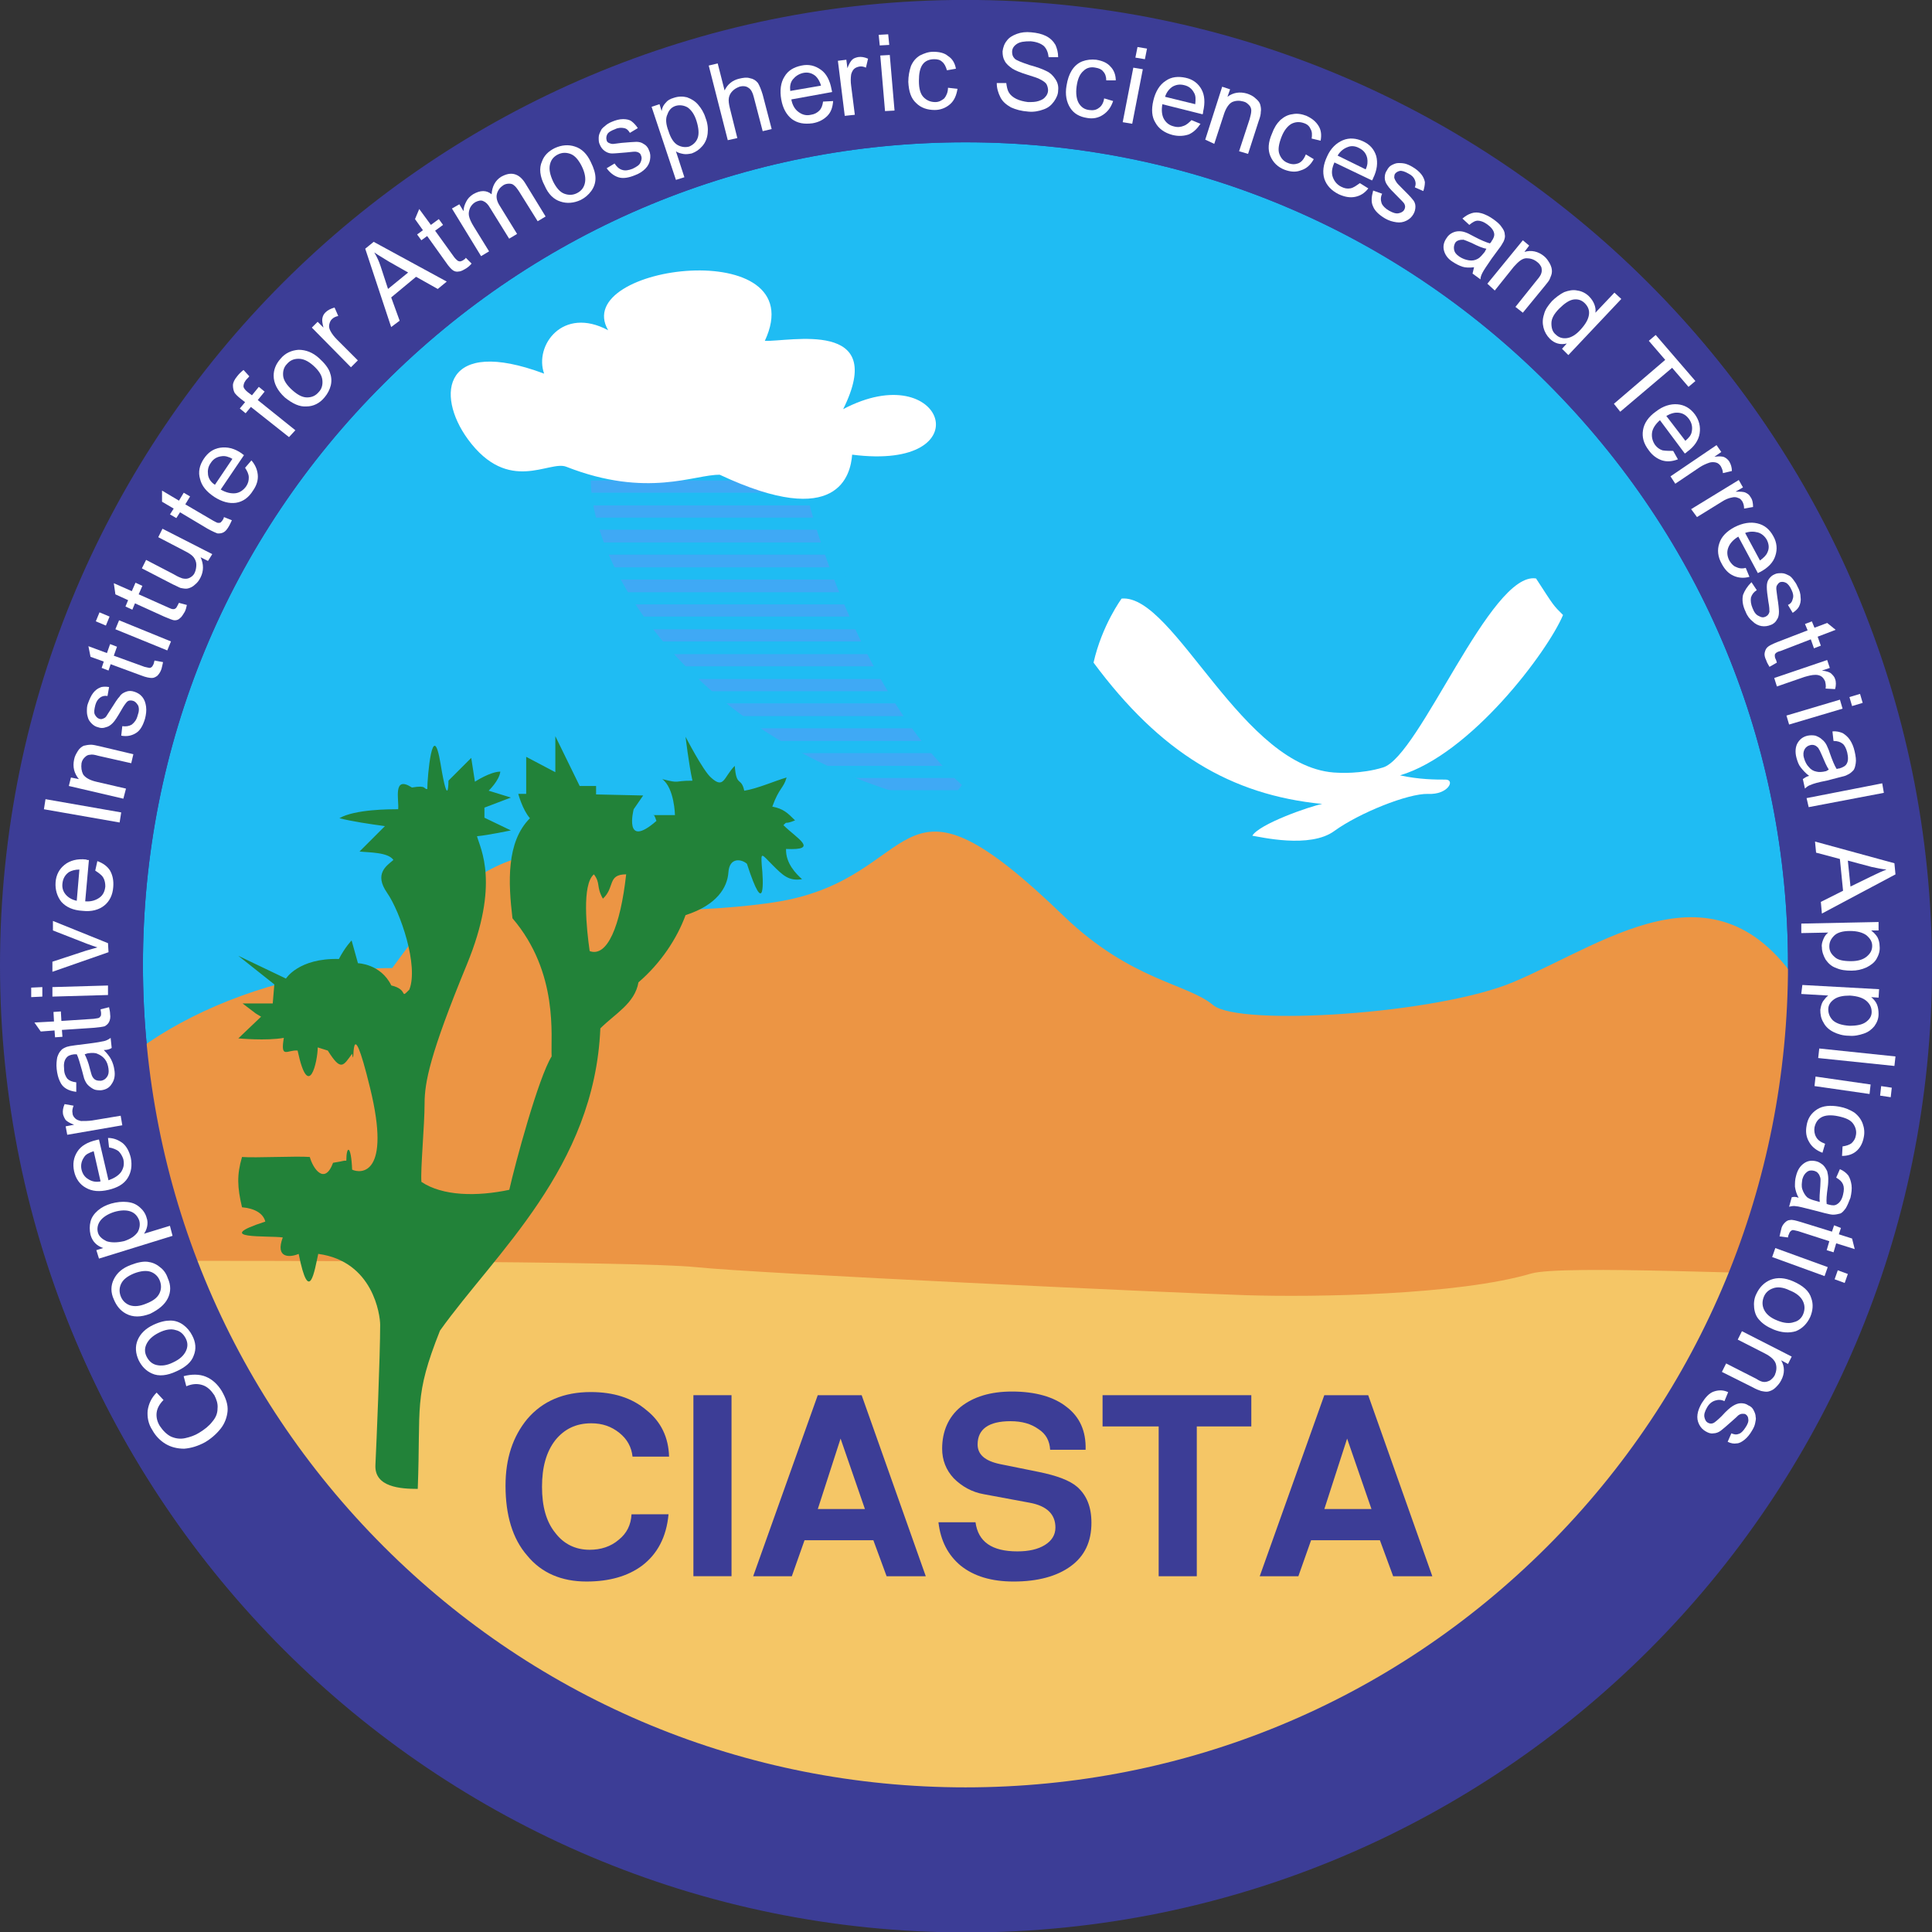 <?xml version="1.0" encoding="utf-8"?>
<!-- Generator: Adobe Illustrator 24.3.0, SVG Export Plug-In . SVG Version: 6.00 Build 0)  -->
<svg version="1.1" id="Layer_1" xmlns="http://www.w3.org/2000/svg" xmlns:xlink="http://www.w3.org/1999/xlink" x="0px" y="0px"
	 viewBox="0 0 512 512" style="enable-background:new 0 0 512 512;" xml:space="preserve">
<rect x="0" y="0" width="512" height="512" fill="#333333" stroke="none"/>
<style type="text/css">
	.st0{fill:#1FBCF3;}
	.st1{fill:#3C3D96;}
	.st2{fill:#F5C666;}
	.st3{fill:#EC9544;}
	.st4{fill:#228239;}
	.st5{fill:#3FA9F5;}
	.st6{fill:#FFFFFF;}
</style>
<g id="XMLID_1_">
	<circle id="XMLID_3_" class="st0" cx="255.86" cy="255.84" r="255.3"/>
	<path id="XMLID_4_" class="st1" d="M255.86,0.54V1.1c70.42,0,134.1,28.48,180.11,74.63c46.15,46.15,74.63,109.83,74.63,180.11
		c0,70.42-28.48,134.1-74.63,180.11c-46.15,46.15-109.83,74.63-180.11,74.63c-70.42,0-134.1-28.48-180.11-74.63
		C29.6,389.8,1.12,326.12,1.12,255.84c0-70.42,28.48-134.1,74.63-180.11C121.9,29.58,185.58,1.1,255.86,1.1V0.54v-0.56
		C114.6-0.02,0,114.58,0,255.84S114.6,511.7,255.86,511.7s255.86-114.6,255.86-255.86S397.12-0.02,255.86-0.02V0.54z"/>
	<path id="XMLID_5_" class="st0" d="M255.86,492.48c-63.26,0-122.6-24.69-167.35-69.3s-69.3-104.08-69.3-167.35
		s24.69-122.6,69.3-167.35c44.75-44.75,104.08-69.3,167.35-69.3s122.6,24.69,167.35,69.3c44.75,44.75,69.3,104.08,69.3,167.35
		s-24.69,122.6-69.3,167.35S319.12,492.48,255.86,492.48z"/>
	<path id="XMLID_8_" class="st1" d="M255.86,37.71c58.21,0,113.06,22.72,154.16,63.82c41.24,41.24,63.82,95.95,63.82,154.16
		s-22.72,113.06-63.82,154.16c-41.24,41.24-95.95,63.82-154.16,63.82S142.8,450.96,101.7,409.86
		c-41.24-41.24-63.82-95.95-63.82-154.16s22.58-112.92,63.82-154.02C142.8,60.44,197.65,37.71,255.86,37.71 M255.86,0.54
		c-140.98,0-255.3,114.32-255.3,255.3s114.32,255.3,255.3,255.3s255.3-114.32,255.3-255.3S396.84,0.54,255.86,0.54z"/>
	<path id="XMLID_9_" class="st2" d="M24.83,332.01c-5.33-8.14,133.54-7.15,160.05-4.91s163.56,11.5,181.94,8
		c18.38-3.51,60.18-1.4,79.11-4.21c18.94-2.81,31.56-0.14,36.05,0C483.38,358.94,257.54,691.95,24.83,332.01z"/>
	<path id="XMLID_10_" class="st3" d="M21.46,299.75c0-18.66,42.92-43.34,82.48-43.2c13.89-18.94,35.21-48.82,80.38-15.57
		c2.38,0,17.53-0.84,25.81-2.81c34.51-8,27.63-38.15,71.82,4.63c17.81,17.11,32.68,17.81,39.56,23.57
		c6.87,5.75,59.62,2.38,79.68-6.17c25.81-10.94,56.11-35.07,78.55,5.61c21.46,39.14,10.38,29.88,10.38,37.31
		c0,7.43-4.07,33.81-11.5,34.37c-7.43,0.56-64.53-2.38-72.8,0c-19.5,5.75-57.37,6.31-75.61,5.75
		c-18.38-0.56-129.75-5.75-145.74-7.43c-15.99-1.68-124.28-1.68-136.35-1.68C35.91,333.97,21.46,305.64,21.46,299.75z"/>
	<path id="XMLID_13_" class="st4" d="M208.31,224.98c8.98,0.42,2.81-2.81-0.7-6.31c1.26-1.26,0,0,3.09-1.26
		c-1.96-1.96-3.09-3.09-6.03-3.65c1.82-5.05,2.95-4.77,3.79-7.72c-2.95,0.84-7.72,2.95-11.22,3.51c-0.84-3.79-2.1-0.84-2.52-6.59
		c-2.95,2.95-2.81,6.31-6.31,3.09c-2.1-1.82-6.73-10.8-6.73-10.8s0.84,7.15,1.82,11.64c-5.33,0-2.95,0.84-8-0.42
		c3.23,2.38,3.37,9.54,3.37,9.54h-5.75c0,0,0.14-0.56,0.84,1.54c-8.84,7.72-6.03-3.09-6.03-3.09l2.52-3.65l-12.48-0.28v-2.24h-4.35
		l-6.45-13.19v9.54l-7.72-4.07v9.82h-2.1c0,0,1.12,4.21,3.09,6.45c-6.31,6.31-5.75,17.11-4.63,26.51
		c12.34,14.45,10.1,31.42,10.38,36.61c-3.51,5.61-9.68,28.48-11.22,35.35c-8.56,1.82-17.67,1.68-23.29-2.1
		c-0.28-3.23,0.84-15.01,0.84-20.76c0-5.61,1.4-13.05,11.22-36.89c8.84-21.46,3.51-30.72,2.67-33.95c2.95-0.28,8.98-1.54,8.98-1.54
		l-7.01-3.37v-2.67l7.01-2.67l-5.89-1.82c0,0,2.81-2.67,3.09-5.05c-2.67,0-6.73,2.67-6.73,2.67l-0.98-6.31l-6.03,6.03
		c0,0,0,8.28-2.1-4.49c-2.1-12.62-3.51,3.51-3.51,6.73c-1.12,0,0-1.12-4.07-0.42c-5.19-3.37-3.37,3.37-3.65,5.75
		c-2.1,0-11.5,0-15.57,2.38c3.23,0.84,8,1.54,12.06,2.1c0,0-4.07,4.07-6.73,6.73c2.38,0.28,7.57,0.14,8.98,2.24
		c-1.82,1.54-5.19,3.65-1.68,8.7c3.51,5.05,8.42,19.36,5.89,25.67c-2.67,2.67,0,0-4.77-1.12c-2.81-5.75-8.84-5.89-8.84-5.89
		l-1.68-6.03c0,0-1.68,1.68-3.37,4.91c-10.66-0.28-14.03,5.19-14.03,5.19l-12.62-6.03l9.54,7.57l-0.42,5.05h-8l3.51,2.67l1.4,0.84
		l-6.03,5.75c0,0,7.43,0.7,12.06-0.14c-0.98,5.75,0.98,3.09,3.65,3.37c2.95,13.89,5.33,2.67,5.33-0.84c0,0,0,0,2.67,0.84
		c3.51,5.61,4.07,4.07,6.45,0.84c0.84,5.33-0.84-13.89,4.77,9.12c5.61,23-2.38,22.72-4.77,21.6c-0.28-6.73-1.54-6.45-1.54-2.38
		c-1.12,0,0,0-3.51,0.56c-2.24,6.03-5.33,1.54-6.17-1.54c-3.51-0.28-14.45,0.28-17.96,0c-1.4,4.77-1.26,8,0,13.33
		c3.23,0.28,5.61,1.54,6.17,3.79c-14.73,4.77,0.98,3.65,4.63,4.21c-2.1,5.61,1.96,5.33,4.21,4.35c2.81,14.03,4.21,4.35,5.19,0
		c14.59,1.96,16.41,16.27,16.41,18.8c0,8.28-0.98,31.28-1.26,37.17c-0.28,5.89,6.73,6.31,11.22,6.31
		c0.84-22.16-1.12-24.27,5.89-41.94c14.59-20.48,40.96-43.2,42.5-80.1c3.93-3.93,9.12-6.59,10.1-12.2
		c5.89-5.05,10.24-11.64,12.48-17.81c8.28-2.67,11.08-7.29,11.36-11.36c0.28-4.07,3.51-3.51,4.91-2.24
		c4.91,15.15,4.35,4.35,3.93,0.42c-0.28-3.79,0-2.95,2.81-0.14c2.81,2.81,4.35,4.35,7.86,3.79
		C210.97,231.57,208.17,228.77,208.31,224.98z M156.27,252.05c-0.84-5.89-2.1-17.67,1.12-20.34c1.82,2.38,0.56,3.23,2.38,6.45
		c3.23-2.95,1.12-6.45,6.17-6.45C164.4,245.6,160.89,253.74,156.27,252.05z"/>
	<path id="XMLID_14_" class="st4" d="M173.1,216L173.1,216C173.1,214.88,173.1,216,173.1,216z"/>
	<path id="XMLID_15_" class="st0" d="M155.98,119.49c30.58,0,50.64-1.12,57.65,0c0,11.78,15.85,64.81,43.34,88.37
		c-4.49,5.89-3.23,5.89-12.62,5.89C175.9,196.08,148.69,140.53,155.98,119.49z"/>
	<path id="XMLID_16_" class="st0" d="M155.98,119.49v0.56c20.48,0,36.19-0.56,46.43-0.56c5.19,0,8.98,0.14,11.22,0.56l0.14-0.56
		h-0.56c0,3.09,0.98,8.56,2.95,15.57c5.75,21.04,19.92,55.27,40.54,73.22l0.42-0.42l-0.42-0.28c-1.12,1.54-1.82,2.52-2.52,3.37
		c-0.42,0.56-0.84,0.98-1.26,1.26c-0.7,0.42-1.4,0.7-2.67,0.84c-1.26,0.14-3.09,0.14-5.75,0.14v0.56l0.14-0.56
		c-30.58-7.86-52.74-23.29-67.47-39.84c-14.59-16.55-21.6-34.09-21.6-46.29c0-2.81,0.42-5.33,1.12-7.43L155.98,119.49v0.56V119.49
		l-0.56-0.14c-0.84,2.24-1.12,4.91-1.12,7.72c0,12.48,7.15,30.3,21.88,46.99c14.73,16.69,37.31,32.26,68.03,40.26l0,0l0,0
		c2.38,0,4.07,0,5.33-0.14c0.98-0.14,1.82-0.14,2.38-0.42c0.98-0.28,1.82-0.98,2.52-1.82c0.7-0.84,1.54-2.1,2.81-3.79l0.28-0.42
		l-0.42-0.28c-13.61-11.64-24.41-30.72-31.7-48.39c-3.65-8.84-6.59-17.25-8.42-24.27c-1.96-7.01-2.95-12.48-2.95-15.29v-0.42
		l-0.42-0.14c-2.38-0.42-6.17-0.56-11.36-0.56c-10.24,0-25.95,0.56-46.43,0.56h-0.42l-0.14,0.42L155.98,119.49z"/>
	<polyline id="XMLID_17_" class="st5" points="155.42,123.14 214.2,123.14 214.2,119.91 155.42,119.77 	"/>
	<polyline id="XMLID_18_" class="st5" points="155.84,137.17 217.14,137.17 217.14,133.94 155.84,133.94 	"/>
	<polyline id="XMLID_19_" class="st5" points="157.95,143.76 218.27,143.76 218.27,140.39 157.95,140.39 	"/>
	<polyline id="XMLID_20_" class="st5" points="160.19,150.35 220.51,150.35 220.51,146.99 160.19,146.99 	"/>
	<polyline id="XMLID_21_" class="st5" points="163.42,156.95 223.74,156.95 223.74,153.58 163.42,153.58 	"/>
	<polyline id="XMLID_22_" class="st5" points="167.91,163.4 225.98,163.4 225.98,160.17 167.91,160.17 	"/>
	<polyline id="XMLID_23_" class="st5" points="172.26,169.99 229.21,169.99 229.21,166.77 172.26,166.77 	"/>
	<polyline id="XMLID_24_" class="st5" points="177.73,176.58 232.43,176.58 232.43,173.36 177.73,173.36 	"/>
	<polyline id="XMLID_25_" class="st5" points="184.32,183.18 235.8,183.18 235.8,179.95 184.32,179.95 	"/>
	<polyline id="XMLID_26_" class="st5" points="191.89,189.77 240.15,189.77 240.15,186.4 191.89,186.4 	"/>
	<polyline id="XMLID_27_" class="st5" points="200.73,196.36 244.5,196.36 244.5,193 200.73,193 	"/>
	<polyline id="XMLID_28_" class="st5" points="211.67,202.96 249.97,202.96 249.97,199.59 211.67,199.59 	"/>
	<polyline id="XMLID_29_" class="st5" points="225.98,209.41 256.98,209.41 256.98,206.18 225.98,206.18 	"/>
	<polyline id="XMLID_30_" class="st5" points="154.72,130.57 214.9,130.57 214.9,127.35 154.72,127.35 	"/>
	<path id="XMLID_31_" class="st0" d="M155.98,119.49v1.68c20.48,0,36.19-0.56,46.43-0.56c5.05,0,8.84,0.14,11.08,0.56l0.28-1.68
		h-1.68c0,1.68,0.28,3.79,0.7,6.45c1.68,9.4,6.45,24.83,13.75,40.54c7.29,15.85,17.11,31.84,29.46,42.5l1.12-1.26l-1.26-0.98
		c-1.12,1.54-1.96,2.67-2.52,3.37c-0.42,0.56-0.84,0.84-1.12,1.12c-0.28,0.14-0.42,0.28-0.84,0.42c-0.42,0.14-1.26,0.28-2.38,0.28
		s-2.67,0-4.63,0v1.68l0.42-1.54c-30.3-7.86-52.32-23.15-66.91-39.56c-7.29-8.14-12.62-16.69-16.13-24.55
		c-3.51-7.86-5.19-15.15-5.19-21.04c0-2.67,0.42-5.05,0.98-7.01L155.98,119.49v1.68V119.49l-1.54-0.56
		c-0.84,2.38-1.26,5.19-1.26,8.14c0,6.45,1.82,14.17,5.47,22.3c5.47,12.34,15.15,25.81,29.32,37.59
		c14.17,11.92,32.68,22.16,55.83,28.2c0.14,0,0.28,0,0.42,0c2.38,0,4.07,0,5.47-0.14c0.98-0.14,1.96-0.14,2.67-0.42
		c0.56-0.14,1.12-0.56,1.68-0.84c0.7-0.56,1.26-1.26,1.96-2.1c0.56-0.84,1.26-1.82,2.24-2.95c0.56-0.7,0.42-1.68-0.28-2.24
		c-13.33-11.5-24.13-30.44-31.42-47.97c-3.65-8.7-6.45-17.11-8.42-24.13c-0.98-3.51-1.68-6.59-2.1-9.12
		c-0.42-2.52-0.7-4.63-0.7-5.89c0-0.84-0.56-1.54-1.4-1.68c-2.52-0.42-6.45-0.56-11.5-0.56c-10.38,0-25.95,0.56-46.43,0.56
		c-0.7,0-1.26,0.42-1.54,1.12L155.98,119.49z"/>
	<path id="XMLID_32_" class="st6" d="M150.09,123.7c-4.49-1.82-15.29,7.43-26.09-7.29c-8.7-11.92-6.45-27.35,20.2-17.39
		c-2.67-7.43,4.91-17.96,16.97-11.5c-10.24-17.53,54.71-25.53,41.52,2.81c6.45,0.28,32.68-5.89,20.76,18.1
		c26.79-14.17,37.31,16.55,2.38,12.06c-0.42,5.33-3.65,20.06-35.07,5.33C184.18,125.67,171.56,132.12,150.09,123.7z"/>
	<path id="XMLID_33_" class="st6" d="M297.24,158.63c14.03-1.26,32.12,45.59,57.37,46.15c0,0,6.03,0.42,11.92-1.4
		c9.68-2.95,28.48-52.04,40.54-50.08c4.91,7.57,4.49,7.01,7.15,9.68c-4.07,9.68-24.41,36.89-43.2,42.5
		c5.19,1.12,9.4,1.12,12.06,1.12s0.7,4.07-4.63,3.79c-5.33-0.14-18.24,5.05-24.83,9.82c-6.45,4.77-19.78,1.54-21.74,1.26
		c1.82-3.09,15.01-7.72,18.52-8.42c-24.27-2.38-42.92-13.61-60.6-37.45C292.05,165.64,297.24,158.63,297.24,158.63z"/>
	<path id="XMLID_34_" class="st1" d="M177.17,401.3c-0.56,6.03-2.95,10.52-7.01,13.61c-3.79,2.81-8.7,4.21-14.73,4.21
		c-6.59,0-11.92-2.24-15.71-6.87c-3.93-4.49-5.75-10.8-5.75-18.52c0-7.29,1.96-13.05,5.75-17.67c4.07-4.77,9.68-7.15,16.83-7.15
		c6.03,0,10.94,1.54,14.73,4.77c3.93,3.09,5.89,7.29,6.03,12.34h-9.68c-0.28-2.52-1.4-4.63-3.51-6.31c-2.1-1.68-4.49-2.52-7.43-2.52
		c-4.07,0-7.15,1.54-9.54,4.49c-2.38,3.09-3.51,7.15-3.51,12.34c0,5.19,1.12,9.26,3.51,12.2c2.24,2.95,5.33,4.49,9.12,4.49
		c2.95,0,5.61-0.84,7.72-2.67c2.1-1.68,3.23-3.93,3.37-6.73L177.17,401.3L177.17,401.3z"/>
	<rect id="XMLID_35_" x="183.76" y="369.74" class="st1" width="10.1" height="47.97"/>
	<path id="XMLID_38_" class="st1" d="M245.34,417.72h-10.38l-3.51-9.54h-18.24l-3.37,9.54h-10.24l17.11-47.97h11.64L245.34,417.72z
		 M229.21,399.9l-6.45-18.66l-6.03,18.66H229.21z"/>
	<path id="XMLID_39_" class="st1" d="M289.24,403.55c0,5.05-1.82,8.84-5.47,11.5c-3.65,2.67-8.7,4.07-15.15,4.07
		c-5.89,0-10.52-1.4-14.03-4.21c-3.37-2.81-5.33-6.59-5.89-11.5h9.82c0.7,5.19,4.35,7.72,11.08,7.72c3.09,0,5.47-0.56,7.29-1.68
		c1.82-1.12,2.81-2.67,2.81-4.63c0-3.51-2.24-5.75-6.87-6.59l-12.06-2.24c-3.23-0.56-5.89-2.1-8-4.21c-2.1-2.24-3.09-4.91-3.09-7.86
		c0-4.63,1.68-8.42,4.91-11.08c3.37-2.67,7.86-4.07,13.61-4.07c6.17,0,11.08,1.4,14.45,4.07c3.51,2.67,5.19,6.45,5.05,11.36h-9.4
		c-0.14-2.38-1.12-4.21-3.09-5.47c-1.96-1.4-4.35-2.1-7.43-2.1c-5.75,0-8.7,2.1-8.7,6.17c0,2.67,1.96,4.35,5.89,5.19l10.38,2.1
		c4.77,0.98,8.14,2.24,10.1,3.93C287.98,396.25,289.24,399.34,289.24,403.55z"/>
	<polygon id="XMLID_40_" class="st1" points="331.61,378.02 317.16,378.02 317.16,417.72 307.06,417.72 307.06,378.02 
		292.19,378.02 292.19,369.74 331.61,369.74 	"/>
	<path id="XMLID_43_" class="st1" d="M379.58,417.72H369.2l-3.51-9.54h-18.24l-3.37,9.54h-10.24l17.11-47.97h11.64L379.58,417.72z
		 M363.45,399.9L357,381.24l-6.03,18.66H363.45z"/>
	<path id="XMLID_44_" class="st1" d="M256.14,0.96v0.56c70.28,0,133.96,28.48,180.11,74.63s74.63,109.69,74.63,180.11
		c0,70.28-28.48,133.96-74.63,180.11C390.1,482.52,326.56,511,256.14,511c-70.28,0-133.96-28.48-180.11-74.63
		C29.88,390.22,1.4,326.68,1.4,256.26c0-70.28,28.48-133.96,74.63-180.11S185.72,1.52,256.14,1.52V0.96V0.4
		C114.88,0.4,0.28,114.86,0.28,256.26c0,141.26,114.46,255.86,255.86,255.86C397.4,512.12,512,397.66,512,256.26
		C512,115,397.54,0.4,256.14,0.4V0.96z"/>
	<path id="XMLID_47_" class="st1" d="M255.86,37.71c58.21,0,113.06,22.72,154.16,63.82c41.24,41.24,63.82,95.95,63.82,154.16
		s-22.72,113.06-63.82,154.16c-41.24,41.24-95.95,63.82-154.16,63.82S142.8,450.96,101.7,409.86
		c-41.24-41.24-63.82-95.95-63.82-154.16s22.58-112.92,63.82-154.02C142.8,60.44,197.65,37.71,255.86,37.71 M255.86,0.54
		c-140.98,0-255.3,114.32-255.3,255.3s114.32,255.3,255.3,255.3s255.3-114.32,255.3-255.3S396.84,0.54,255.86,0.54z"/>
	<path id="XMLID_48_" class="st6" d="M53.72,367.08c1.26,0.42,2.24,1.4,3.09,2.67c0.56,1.12,0.98,2.24,0.84,3.51
		c0,1.26-0.42,2.38-1.4,3.51c-0.84,1.12-2.1,2.1-3.51,2.95c-1.12,0.7-2.38,1.12-3.65,1.4c-1.26,0.28-2.52,0.14-3.79-0.42
		c-1.12-0.56-2.1-1.54-2.95-2.81c-0.7-1.12-0.98-2.38-0.84-3.51c0.14-1.12,0.7-2.24,1.82-3.37l-1.82-1.96
		c-1.4,1.4-2.1,2.95-2.38,4.77c-0.14,1.68,0.14,3.51,1.26,5.19c0.84,1.54,2.1,2.81,3.51,3.65s3.09,1.26,4.91,1.26
		c1.82-0.14,3.65-0.7,5.47-1.68c1.68-0.98,3.09-2.24,4.21-3.65s1.68-3.09,1.82-4.63c0.14-1.68-0.42-3.37-1.54-5.33
		c-1.12-1.82-2.52-3.09-4.21-3.79c-1.68-0.7-3.79-0.7-5.89-0.14l0.7,2.67C51.06,366.66,52.46,366.66,53.72,367.08z"/>
	<path id="XMLID_51_" class="st6" d="M41.52,361.75c-1.26-0.28-2.1-1.12-2.67-2.24c-0.56-1.12-0.56-2.24,0-3.37
		c0.56-1.12,1.54-2.1,3.23-2.95c1.68-0.84,3.23-1.12,4.49-0.7c1.26,0.28,2.1,1.12,2.67,2.24c0.56,1.12,0.56,2.24,0,3.37
		c-0.56,1.12-1.54,2.1-3.37,2.95C44.19,361.89,42.78,362.03,41.52,361.75z M51.34,359.22c0.7-1.68,0.56-3.51-0.42-5.33
		c-0.56-1.12-1.4-2.1-2.38-2.81c-0.98-0.7-2.1-1.12-3.37-1.12c-1.26,0-2.67,0.28-4.49,1.12c-2.1,0.98-3.51,2.38-4.21,4.07
		c-0.7,1.68-0.56,3.51,0.28,5.33c0.84,1.68,1.96,2.81,3.51,3.51c1.82,0.84,4.07,0.56,6.45-0.56
		C49.24,362.31,50.78,360.9,51.34,359.22z"/>
	<path id="XMLID_54_" class="st6" d="M34.37,345.9c-1.12-0.42-1.96-1.26-2.38-2.38c-0.42-1.12-0.42-2.24,0.14-3.37
		c0.56-1.12,1.68-1.96,3.37-2.67c1.82-0.7,3.37-0.84,4.49-0.42c1.12,0.42,1.96,1.26,2.38,2.38c0.42,1.12,0.42,2.24-0.14,3.37
		c-0.56,1.12-1.68,1.96-3.51,2.67C37.03,346.18,35.63,346.32,34.37,345.9z M44.47,344.07c0.84-1.68,0.84-3.51,0-5.33
		c-0.42-1.26-1.12-2.24-2.1-2.95c-0.98-0.84-2.1-1.26-3.23-1.4c-1.26-0.14-2.67,0.14-4.49,0.84c-2.24,0.84-3.65,2.1-4.49,3.79
		c-0.84,1.68-0.84,3.51,0,5.33c0.7,1.68,1.68,2.95,3.23,3.79c1.82,0.98,3.93,0.98,6.45,0C42.08,347.02,43.63,345.76,44.47,344.07z"
		/>
	<path id="XMLID_57_" class="st6" d="M28.2,328.92c-1.12-0.56-1.96-1.26-2.24-2.24c-0.28-0.98-0.14-2.1,0.56-3.09
		c0.7-0.98,1.96-1.82,3.65-2.38c1.82-0.56,3.37-0.56,4.49-0.14c1.12,0.42,1.82,1.26,2.24,2.38c0.28,0.98,0.14,2.1-0.42,3.09
		c-0.7,0.98-1.82,1.82-3.65,2.38C31,329.34,29.46,329.34,28.2,328.92z M45.03,324.85l-6.87,2.1c0.42-0.56,0.7-1.26,0.84-1.96
		c0.14-0.7,0.14-1.54-0.14-2.24c-0.28-1.12-0.98-2.1-1.82-2.81c-0.98-0.84-1.96-1.26-3.37-1.4c-1.26-0.14-2.67,0-4.21,0.42
		c-1.4,0.42-2.52,0.98-3.51,1.82c-0.98,0.84-1.68,1.82-1.96,2.95c-0.28,1.12-0.28,2.24,0,3.51c0.28,0.98,0.7,1.68,1.26,2.24
		c0.56,0.56,1.26,0.98,2.1,1.26l-1.82,0.56l0.7,2.24l19.5-6.03L45.03,324.85z"/>
	<path id="XMLID_60_" class="st6" d="M23.43,312.51c-0.98-0.56-1.54-1.4-1.82-2.52c-0.28-1.26,0-2.38,0.7-3.37
		c0.42-0.7,1.26-1.12,2.52-1.54l1.82,8C25.39,313.35,24.27,313.07,23.43,312.51z M31.42,305.08c0.56,0.56,0.98,1.26,1.26,2.1
		c0.28,1.26,0.14,2.24-0.56,3.37c-0.7,0.98-1.82,1.68-3.37,2.24l-2.52-10.8c-0.28,0-0.56,0.14-0.7,0.14
		c-2.38,0.56-4.07,1.54-5.05,3.09c-0.98,1.54-1.26,3.23-0.84,5.19c0.42,1.96,1.54,3.51,3.09,4.35c1.68,0.98,3.65,1.12,6.03,0.56
		c2.38-0.56,4.07-1.54,5.05-3.09c0.98-1.54,1.26-3.37,0.84-5.47c-0.42-1.68-1.12-2.95-2.1-3.79c-1.12-0.84-2.38-1.4-3.93-1.4
		l0.28,2.52C29.88,304.23,30.86,304.65,31.42,305.08z"/>
	<path id="XMLID_61_" class="st6" d="M31.98,295.68l-7.57,1.26c-0.98,0.14-1.96,0.14-2.95,0.14c-0.56-0.14-1.12-0.28-1.54-0.7
		c-0.42-0.42-0.7-0.84-0.7-1.4c-0.14-0.56,0-1.26,0.28-1.96l-2.38-0.42c-0.42,0.98-0.56,1.82-0.42,2.67
		c0.14,0.56,0.42,1.12,0.7,1.54c0.42,0.42,1.12,0.84,2.24,1.26l-2.24,0.42l0.42,2.24l14.59-2.52L31.98,295.68z"/>
	<path id="XMLID_64_" class="st6" d="M23.29,279.13c1.12-0.14,1.96-0.14,2.52,0.14c0.7,0.28,1.4,0.7,1.96,1.4
		c0.56,0.7,0.84,1.54,0.98,2.52c0.14,0.98,0,1.68-0.42,2.24s-0.84,0.84-1.54,0.98c-0.42,0-0.84,0-1.26-0.14
		c-0.42-0.14-0.7-0.42-0.98-0.84c-0.28-0.42-0.42-1.12-0.7-2.1c-0.42-1.82-0.98-3.09-1.4-3.93L23.29,279.13z M29.6,277.72
		l-0.28-2.67c-0.56,0.42-1.12,0.7-1.68,0.84c-0.56,0.14-2.1,0.42-4.35,0.7l-3.37,0.42c-1.12,0.14-1.82,0.28-2.24,0.42
		c-0.7,0.28-1.26,0.56-1.54,0.98c-0.42,0.42-0.7,0.98-0.98,1.82c-0.14,0.84-0.28,1.82-0.14,3.09c0.14,1.26,0.42,2.38,0.84,3.23
		c0.42,0.98,0.98,1.54,1.68,1.96c0.7,0.42,1.54,0.7,2.67,0.84v-2.52c-1.12-0.14-1.82-0.42-2.38-0.98c-0.42-0.56-0.84-1.4-0.84-2.52
		c-0.14-1.26,0-2.24,0.56-2.95c0.42-0.56,0.98-0.84,2.1-0.98c0.14,0,0.28,0,0.7,0c0.42,0.84,0.84,2.38,1.4,4.35
		c0.28,0.98,0.42,1.68,0.56,2.1c0.28,0.7,0.56,1.26,0.98,1.68c0.42,0.42,0.98,0.84,1.54,1.12c0.56,0.28,1.26,0.28,1.96,0.28
		c1.26-0.14,2.24-0.7,2.81-1.68c0.7-0.98,0.98-2.24,0.7-3.79c-0.14-0.98-0.42-1.82-0.84-2.67c-0.42-0.84-1.12-1.68-1.96-2.52
		C28.48,278.28,29.18,278,29.6,277.72z"/>
	<path id="XMLID_65_" class="st6" d="M26.79,268.46c0,0.42,0,0.7-0.14,0.84c-0.14,0.14-0.28,0.42-0.42,0.42
		c-0.14,0.14-0.7,0.14-1.4,0.28l-8.56,0.56l-0.14-2.52l-1.96,0.14l0.14,2.52l-5.19,0.28l1.68,2.38l3.65-0.28l0.14,1.82l1.96-0.14
		l-0.14-1.82l8.42-0.56c1.54-0.14,2.52-0.28,2.95-0.42c0.42-0.28,0.84-0.56,1.12-1.12c0.28-0.56,0.42-1.26,0.28-2.1
		c0-0.56-0.14-1.12-0.28-1.82l-2.24,0.56C26.65,267.76,26.79,268.18,26.79,268.46z"/>
	<path id="XMLID_68_" class="st6" d="M28.62,261.17l-14.73,0.42v2.52l14.73-0.42V261.17z M11.22,261.59l-2.95,0.14v2.52l2.95-0.14
		V261.59z"/>
	<path id="XMLID_69_" class="st6" d="M28.62,249.95l-14.59-5.89v2.52l8.98,3.51c1.12,0.42,1.96,0.7,2.81,0.98
		c-0.98,0.28-1.96,0.56-2.95,0.84l-8.98,2.95v2.67l14.87-5.19L28.62,249.95z"/>
	<path id="XMLID_72_" class="st6" d="M17.39,237.04c-0.7-0.84-0.98-1.82-0.84-2.95c0.14-1.26,0.7-2.24,1.68-2.95
		c0.7-0.42,1.68-0.7,2.81-0.7l-0.7,8.28C19.08,238.45,18.1,237.88,17.39,237.04z M27.35,232.55c0.42,0.7,0.56,1.54,0.56,2.38
		c-0.14,1.26-0.56,2.24-1.54,2.95c-0.98,0.7-2.24,1.12-3.79,0.98l0.98-10.94c-0.28,0-0.56,0-0.7-0.14c-2.38-0.28-4.35,0.28-5.75,1.4
		c-1.4,1.12-2.24,2.67-2.38,4.63c-0.14,1.96,0.42,3.79,1.54,5.19c1.26,1.4,3.09,2.24,5.61,2.38c2.38,0.28,4.35-0.28,5.75-1.4
		c1.4-1.12,2.24-2.81,2.38-4.91c0.14-1.68-0.14-3.09-0.84-4.35c-0.7-1.12-1.82-1.96-3.37-2.52l-0.56,2.52
		C26.09,231.29,26.93,231.85,27.35,232.55z"/>
	<polygon id="XMLID_73_" class="st6" points="32.12,215.3 12.06,211.79 11.64,214.46 31.7,217.97 	"/>
	<path id="XMLID_74_" class="st6" d="M33.39,208.99l-7.86-1.82c-1.82-0.42-2.95-1.12-3.51-1.96c-0.42-0.84-0.56-1.82-0.42-2.95
		c0.14-0.7,0.42-1.12,0.84-1.54c0.42-0.42,0.84-0.7,1.4-0.7c0.56-0.14,1.26,0,2.24,0.28l8.7,1.96l0.56-2.38l-8.84-2.1
		c-1.12-0.28-1.96-0.42-2.38-0.42c-0.7,0-1.4,0.14-1.96,0.28c-0.56,0.28-1.12,0.7-1.54,1.4c-0.42,0.7-0.84,1.4-0.98,2.24
		c-0.42,1.96,0,3.65,1.26,5.19l-2.1-0.42l-0.56,2.24l14.45,3.37L33.39,208.99z"/>
	<path id="XMLID_75_" class="st6" d="M36.05,194.26c1.12-0.7,1.82-1.96,2.38-3.79c0.28-1.12,0.42-2.1,0.28-3.23
		c-0.14-0.98-0.42-1.82-0.98-2.52c-0.56-0.7-1.26-1.12-2.1-1.4c-0.84-0.28-1.54-0.28-2.24,0s-1.26,0.56-1.68,1.26
		c-0.56,0.56-1.26,1.68-2.24,3.23c-0.7,1.12-1.12,1.68-1.26,1.96c-0.28,0.42-0.56,0.56-0.98,0.7c-0.28,0.14-0.56,0.14-0.98,0
		c-0.42-0.14-0.84-0.56-1.12-1.12c-0.28-0.56-0.14-1.4,0.14-2.52c0.28-0.98,0.7-1.54,1.26-1.96c0.56-0.42,1.26-0.56,1.96-0.42
		l0.42-2.38c-0.98-0.14-1.82-0.14-2.38,0.14c-0.7,0.28-1.26,0.7-1.82,1.4s-0.98,1.68-1.4,2.81c-0.28,0.7-0.28,1.4-0.28,2.1
		s0.14,1.26,0.28,1.68c0.14,0.56,0.56,1.12,0.98,1.54c0.42,0.42,0.98,0.84,1.68,0.98c0.7,0.28,1.4,0.28,2.1,0
		c0.7-0.14,1.26-0.56,1.82-1.12c0.56-0.56,1.26-1.68,2.24-3.37c0.7-1.26,1.26-1.96,1.54-2.24c0.42-0.42,0.98-0.42,1.54-0.28
		c0.56,0.14,0.98,0.56,1.4,1.26c0.28,0.7,0.28,1.54-0.14,2.67c-0.28,1.12-0.84,1.82-1.54,2.38c-0.7,0.42-1.54,0.56-2.52,0.42
		l-0.28,2.52C33.67,195.24,34.93,194.96,36.05,194.26z"/>
	<path id="XMLID_76_" class="st6" d="M40.68,176.02c-0.14,0.28-0.28,0.56-0.42,0.7c-0.14,0.14-0.42,0.28-0.56,0.28
		c-0.28,0-0.7-0.14-1.4-0.28l-8.14-2.95l0.84-2.38l-1.82-0.7l-0.84,2.38l-4.91-1.82l0.56,2.81l3.51,1.26l-0.56,1.68l1.82,0.7
		l0.56-1.68l8,2.95c1.4,0.56,2.38,0.7,2.95,0.7c0.56,0,0.98-0.28,1.4-0.56c0.42-0.42,0.84-0.98,1.12-1.82
		c0.14-0.56,0.28-1.12,0.42-1.82l-2.24-0.42C40.82,175.32,40.82,175.74,40.68,176.02z"/>
	<path id="XMLID_79_" class="st6" d="M45.31,169.99l-13.75-5.61l-0.98,2.38l13.75,5.61L45.31,169.99z M29.04,163.4l-2.67-1.12
		l-0.98,2.38l2.67,1.12L29.04,163.4z"/>
	<path id="XMLID_80_" class="st6" d="M46.99,160.59c-0.14,0.28-0.28,0.56-0.56,0.7c-0.14,0.14-0.42,0.14-0.56,0.14
		c-0.28,0-0.7-0.14-1.26-0.42l-7.86-3.51l0.98-2.24l-1.82-0.84l-0.98,2.24l-4.77-2.1l0.42,2.95l3.37,1.54l-0.7,1.68l1.82,0.84
		l0.7-1.68l7.72,3.51c1.4,0.56,2.24,0.98,2.81,0.98c0.56,0,0.98-0.14,1.4-0.56c0.42-0.28,0.84-0.98,1.26-1.68
		c0.28-0.56,0.42-1.12,0.56-1.82l-2.1-0.56C47.27,160.03,47.13,160.31,46.99,160.59z"/>
	<path id="XMLID_81_" class="st6" d="M56.25,146.85l-13.19-6.73l-1.12,2.24l7.01,3.65c1.12,0.56,1.96,1.12,2.38,1.68
		c0.42,0.56,0.7,1.26,0.7,1.96s-0.14,1.54-0.42,2.1c-0.28,0.7-0.84,1.12-1.4,1.4c-0.56,0.28-1.12,0.28-1.82,0.14
		c-0.42-0.14-1.26-0.42-2.38-1.12l-7.29-3.79l-1.12,2.24l8.14,4.21c0.98,0.42,1.68,0.84,2.1,0.98c0.7,0.14,1.4,0.28,1.96,0.14
		c0.56-0.14,1.26-0.42,1.82-0.98c0.7-0.56,1.12-1.12,1.54-1.96c0.84-1.68,0.84-3.51,0-5.33l1.96,0.98L56.25,146.85z"/>
	<path id="XMLID_82_" class="st6" d="M59.06,137.73c-0.14,0.28-0.42,0.56-0.56,0.7c-0.14,0.14-0.42,0.14-0.7,0.14
		s-0.7-0.28-1.26-0.56l-7.43-4.35l1.26-2.1l-1.68-0.98l-1.26,2.1l-4.49-2.67v2.95l3.09,1.82l-0.98,1.54l1.68,0.98l0.98-1.54
		l7.29,4.35c1.26,0.7,2.24,1.12,2.67,1.26c0.56,0,0.98,0,1.54-0.28c0.56-0.28,0.98-0.84,1.4-1.54c0.28-0.42,0.56-1.12,0.84-1.68
		l-2.1-0.84C59.34,137.17,59.2,137.59,59.06,137.73z"/>
	<path id="XMLID_85_" class="st6" d="M55.13,125.81c-0.14-1.12,0-2.1,0.7-3.09c0.7-1.12,1.68-1.68,2.95-1.82
		c0.84-0.14,1.82,0.14,2.81,0.7l-4.63,6.87C55.83,127.77,55.27,126.79,55.13,125.81z M65.93,126.51c0,0.84-0.14,1.54-0.7,2.38
		c-0.7,0.98-1.68,1.68-2.81,1.82c-1.12,0.14-2.52-0.14-3.93-0.98l6.17-9.12c-0.28-0.14-0.42-0.28-0.56-0.42
		c-1.96-1.4-3.93-1.82-5.75-1.54c-1.82,0.28-3.23,1.26-4.35,2.95c-1.12,1.68-1.54,3.51-0.98,5.33c0.42,1.82,1.68,3.37,3.79,4.77
		c1.96,1.26,3.93,1.82,5.75,1.54c1.82-0.28,3.37-1.4,4.49-3.23c0.98-1.4,1.4-2.81,1.26-4.21c-0.14-1.4-0.7-2.67-1.68-3.79
		l-1.68,1.96C65.51,124.82,65.93,125.67,65.93,126.51z"/>
	<path id="XMLID_86_" class="st6" d="M78.27,114.02l-9.96-8l1.82-2.24l-1.54-1.26l-1.82,2.24l-1.12-0.84
		c-0.7-0.56-1.12-1.12-1.12-1.54c0-0.42,0.14-0.98,0.56-1.54c0.28-0.42,0.7-0.7,0.98-1.12l-1.54-1.68c-0.7,0.56-1.26,1.12-1.68,1.68
		c-0.7,0.84-1.12,1.68-1.12,2.38s0.14,1.4,0.42,1.96c0.28,0.42,0.84,0.98,1.54,1.54l1.26,0.98l-1.4,1.68l1.54,1.26l1.4-1.68l10.1,8
		L78.27,114.02z"/>
	<path id="XMLID_89_" class="st6" d="M75.05,99.71c-0.14-1.26,0.14-2.38,0.98-3.23c0.84-0.98,1.82-1.4,3.09-1.4
		c1.26,0,2.52,0.56,3.93,1.82c1.4,1.26,2.24,2.52,2.38,3.79c0.14,1.26-0.14,2.38-0.98,3.23c-0.84,0.98-1.82,1.4-3.09,1.4
		c-1.26,0-2.52-0.7-3.93-1.96C76.03,102.1,75.19,100.84,75.05,99.71z M81.22,107.71c1.82,0,3.51-0.84,4.77-2.38
		c0.84-0.98,1.4-2.1,1.68-3.23c0.28-1.26,0.14-2.38-0.28-3.51c-0.42-1.12-1.4-2.38-2.81-3.65c-1.68-1.54-3.51-2.24-5.47-2.24
		c-1.82,0.14-3.51,0.84-4.77,2.38c-1.26,1.4-1.82,2.95-1.82,4.49c0,1.96,0.98,3.93,2.95,5.75C77.57,107.01,79.4,107.85,81.22,107.71
		z"/>
	<path id="XMLID_90_" class="st6" d="M94.83,95.51l-5.47-5.47c-0.7-0.7-1.4-1.54-1.82-2.38c-0.28-0.56-0.42-1.12-0.28-1.68
		c0.14-0.56,0.28-0.98,0.7-1.4c0.42-0.42,0.98-0.7,1.68-0.84l-0.98-2.24c-0.98,0.28-1.82,0.7-2.38,1.26
		c-0.42,0.42-0.7,0.84-0.84,1.54c-0.14,0.56,0,1.4,0.28,2.52l-1.54-1.54l-1.54,1.54L93,97.33L94.83,95.51z"/>
	<path id="XMLID_93_" class="st6" d="M100.86,70.54c-0.42-1.26-0.98-2.52-1.68-3.65c0.98,0.7,2.24,1.4,3.79,2.38l5.19,2.95
		l-5.33,4.35L100.86,70.54z M105.91,84.99l-2.24-6.17l6.59-5.47l5.75,3.23l2.38-1.96L99.03,64.09l-2.24,1.82l6.87,20.76
		L105.91,84.99z"/>
	<path id="XMLID_94_" class="st6" d="M122.88,68.85c-0.28,0.28-0.56,0.28-0.84,0.42c-0.28,0-0.42,0-0.7-0.14
		c-0.14-0.14-0.56-0.42-0.98-0.98l-5.05-7.01l2.1-1.54l-1.12-1.54l-2.1,1.54l-3.09-4.21l-1.12,2.67l2.1,2.95l-1.54,1.12l1.12,1.54
		l1.54-1.12l4.91,6.87c0.84,1.26,1.54,1.96,1.96,2.24c0.42,0.28,0.98,0.42,1.54,0.28c0.56,0,1.26-0.42,1.96-0.84
		c0.42-0.28,0.98-0.7,1.4-1.26l-1.54-1.54C123.44,68.43,123.16,68.71,122.88,68.85z"/>
	<path id="XMLID_95_" class="st6" d="M129.61,66.61l-4.07-6.59c-0.7-1.12-1.12-2.1-1.26-2.81c-0.14-0.7,0-1.4,0.28-2.1
		c0.28-0.56,0.7-1.12,1.4-1.54c0.84-0.42,1.54-0.56,2.1-0.28c0.7,0.28,1.26,0.84,1.82,1.82l5.05,8.14l2.1-1.26l-4.49-7.29
		c-0.84-1.26-1.12-2.38-0.84-3.37c0.28-0.98,0.84-1.68,1.68-2.24c0.42-0.28,0.98-0.42,1.54-0.42s0.98,0.14,1.26,0.42
		c0.42,0.28,0.84,0.84,1.4,1.68l4.91,7.86l2.1-1.26l-5.33-8.7c-0.84-1.4-1.82-2.24-2.95-2.52c-1.12-0.28-2.24,0-3.51,0.7
		c-1.54,0.98-2.38,2.52-2.52,4.63c-0.7-0.56-1.4-0.84-2.24-0.84c-0.84,0-1.68,0.28-2.67,0.84c-0.84,0.56-1.4,1.12-1.82,1.96
		c-0.42,0.84-0.7,1.54-0.7,2.52l-1.12-1.82l-1.96,1.12l7.72,12.62L129.61,66.61z"/>
	<path id="XMLID_98_" class="st6" d="M145.74,43.61c0.28-1.26,0.98-2.1,2.1-2.67c1.12-0.56,2.24-0.56,3.37-0.14
		c1.12,0.42,2.1,1.54,2.95,3.23c0.84,1.68,1.12,3.23,0.84,4.49c-0.28,1.26-0.98,2.1-2.1,2.67c-1.12,0.56-2.24,0.56-3.37,0.14
		c-1.12-0.42-2.1-1.54-2.95-3.23C145.74,46.27,145.46,44.87,145.74,43.61z M148.55,53.42c1.68,0.56,3.51,0.42,5.33-0.42
		c1.12-0.56,2.1-1.4,2.81-2.38s1.12-2.1,1.12-3.37c0-1.26-0.42-2.67-1.26-4.35c-0.98-2.1-2.38-3.51-4.21-4.07
		c-1.68-0.56-3.51-0.42-5.33,0.42c-1.68,0.84-2.81,1.96-3.37,3.51c-0.84,1.82-0.56,4.07,0.7,6.45
		C145.32,51.46,146.73,52.86,148.55,53.42z"/>
	<path id="XMLID_99_" class="st6" d="M163.84,46.97c1.26,0.42,2.81,0.14,4.49-0.56c1.12-0.42,1.96-0.98,2.67-1.68
		s1.12-1.54,1.26-2.38c0.14-0.84,0.14-1.68-0.28-2.52c-0.28-0.84-0.84-1.4-1.4-1.68c-0.56-0.42-1.26-0.56-1.96-0.56
		s-2.1,0.14-3.93,0.28c-1.26,0.14-1.96,0.28-2.24,0.28c-0.42,0-0.84-0.14-1.12-0.28c-0.28-0.14-0.56-0.42-0.56-0.7
		c-0.14-0.42-0.14-0.98,0.14-1.54c0.28-0.56,0.98-0.98,2.1-1.4c0.84-0.42,1.68-0.42,2.38-0.28c0.7,0.14,1.12,0.56,1.54,1.26
		l2.1-1.26c-0.56-0.84-1.12-1.4-1.68-1.82c-0.56-0.42-1.4-0.56-2.24-0.56c-0.98,0-1.96,0.28-2.95,0.7c-0.7,0.28-1.4,0.7-1.82,1.12
		c-0.56,0.42-0.98,0.84-1.12,1.26c-0.28,0.56-0.56,1.12-0.56,1.82s0,1.26,0.28,1.82c0.28,0.7,0.7,1.26,1.26,1.68
		c0.56,0.42,1.26,0.7,1.96,0.7c0.84,0,2.1-0.14,3.93-0.28c1.4-0.14,2.24-0.28,2.67-0.14c0.56,0.14,0.98,0.42,1.12,0.98
		c0.28,0.56,0.14,1.26-0.14,1.82c-0.28,0.7-0.98,1.12-2.1,1.68c-1.12,0.42-1.96,0.56-2.81,0.28c-0.84-0.28-1.4-0.84-1.96-1.68
		l-2.1,1.26C161.6,45.71,162.58,46.55,163.84,46.97z"/>
	<path id="XMLID_102_" class="st6" d="M176.89,30.28c0.42-1.26,1.26-1.96,2.24-2.24c0.98-0.28,2.1-0.14,3.09,0.42
		c0.98,0.7,1.82,1.82,2.38,3.65c0.56,1.82,0.7,3.37,0.28,4.49c-0.42,1.12-1.26,1.82-2.24,2.24c-0.98,0.28-2.1,0.14-3.09-0.42
		c-0.98-0.56-1.82-1.82-2.38-3.65C176.46,32.94,176.32,31.4,176.89,30.28z M181.37,46.97l-2.24-6.87c0.56,0.42,1.26,0.56,1.96,0.7
		c0.7,0.14,1.54,0,2.24-0.14c1.12-0.42,1.96-0.98,2.81-1.96c0.84-0.98,1.26-2.1,1.4-3.37c0.14-1.26,0-2.67-0.56-4.07
		c-0.42-1.4-1.12-2.52-1.96-3.51c-0.84-0.98-1.82-1.54-2.95-1.96c-1.12-0.28-2.24-0.28-3.51,0.14c-0.98,0.28-1.68,0.7-2.1,1.26
		c-0.56,0.56-0.98,1.26-1.12,2.24l-0.56-1.82l-2.1,0.7l6.45,19.36L181.37,46.97z"/>
	<path id="XMLID_103_" class="st6" d="M195.4,36.59l-1.96-7.86c-0.28-1.12-0.42-2.1-0.28-2.81c0.14-0.7,0.42-1.26,0.98-1.82
		s1.12-0.84,1.82-1.12c0.98-0.28,1.82-0.14,2.38,0.28c0.7,0.42,1.12,1.26,1.4,2.38l2.38,9.12l2.38-0.56l-2.38-9.12
		c-0.42-1.4-0.84-2.38-1.26-3.09c-0.56-0.7-1.26-1.12-2.1-1.26c-0.84-0.28-1.82-0.14-2.95,0.14c-1.68,0.42-2.95,1.4-3.79,3.09
		l-1.82-7.15l-2.38,0.56l5.05,19.78L195.4,36.59z"/>
	<path id="XMLID_107_" class="st6" d="M210.13,21.02c0.7-0.84,1.54-1.4,2.67-1.68c1.26-0.28,2.38,0,3.37,0.84
		c0.56,0.56,1.12,1.4,1.4,2.52l-8.14,1.4C209.29,22.98,209.43,21.86,210.13,21.02z M217.14,29.3c-0.56,0.56-1.26,0.98-2.24,1.12
		c-1.26,0.28-2.24,0-3.23-0.7s-1.68-1.82-1.96-3.37l10.8-1.96c0-0.28-0.14-0.56-0.14-0.7c-0.42-2.38-1.4-4.21-2.81-5.19
		c-1.54-1.12-3.23-1.54-5.19-1.12c-1.96,0.42-3.51,1.26-4.49,2.95c-0.98,1.54-1.26,3.65-0.84,6.03c0.42,2.38,1.4,4.07,2.81,5.19
		c1.54,1.12,3.23,1.4,5.47,1.12c1.68-0.28,2.95-0.98,3.93-1.96c0.98-0.98,1.4-2.24,1.54-3.93l-2.67,0.14
		C217.99,27.89,217.71,28.74,217.14,29.3z"/>
	<path id="XMLID_108_" class="st6" d="M226.54,30.42l-0.98-7.72c-0.14-0.98-0.14-1.96,0-2.95c0.14-0.56,0.42-1.12,0.7-1.4
		c0.42-0.42,0.84-0.56,1.4-0.7c0.56-0.14,1.26,0,1.82,0.28l0.56-2.38c-0.98-0.42-1.82-0.56-2.67-0.42c-0.56,0.14-1.12,0.28-1.54,0.7
		s-0.84,1.12-1.26,2.24l-0.28-2.24l-2.24,0.28l1.82,14.59L226.54,30.42z"/>
	<path id="XMLID_114_" class="st6" d="M237.06,29.3l-1.26-14.73l-2.52,0.14l1.26,14.73L237.06,29.3z M235.66,11.9l-0.28-2.81
		l-2.52,0.14l0.28,2.81L235.66,11.9z"/>
	<path id="XMLID_115_" class="st6" d="M250.25,26.07c-0.7,0.56-1.4,0.98-2.38,0.98c-1.26,0-2.24-0.42-3.09-1.26
		c-0.84-0.84-1.26-2.24-1.26-4.35c0-1.96,0.28-3.37,0.98-4.35c0.7-0.98,1.82-1.4,3.09-1.4c0.84,0,1.54,0.14,2.1,0.7
		c0.56,0.42,0.98,1.26,1.26,2.24l2.38-0.42c-0.28-1.54-0.98-2.67-2.1-3.37c-0.98-0.84-2.38-1.12-3.93-1.12
		c-1.26,0-2.38,0.42-3.51,0.98c-1.12,0.7-1.82,1.54-2.38,2.81c-0.42,1.26-0.7,2.67-0.7,4.21c0.14,2.52,0.7,4.35,2.1,5.61
		c1.26,1.26,2.95,1.82,4.91,1.82c1.54,0,2.95-0.56,4.07-1.54c1.12-0.98,1.68-2.38,1.96-4.07l-2.52-0.28
		C251.23,24.39,250.81,25.37,250.25,26.07z"/>
	<path id="XMLID_116_" class="st6" d="M265.12,25.79c0.56,1.12,1.54,1.96,2.81,2.67c1.26,0.56,2.67,0.98,4.63,1.12
		c1.4,0.14,2.81-0.14,3.93-0.56c1.26-0.42,2.1-1.12,2.81-2.1c0.7-0.98,1.12-1.96,1.12-2.95c0.14-1.12-0.14-2.1-0.7-2.95
		c-0.56-0.84-1.26-1.68-2.52-2.24c-0.84-0.42-2.24-0.98-4.35-1.54c-2.1-0.7-3.51-1.26-3.93-1.68c-0.56-0.56-0.7-1.12-0.7-1.82
		c0-0.84,0.42-1.54,1.26-2.1c0.84-0.56,1.96-0.7,3.65-0.7c1.54,0.14,2.67,0.56,3.51,1.26c0.7,0.7,1.12,1.68,1.26,2.95h2.52
		c0-1.26-0.28-2.24-0.7-3.23c-0.56-0.98-1.4-1.82-2.52-2.38c-1.12-0.56-2.38-0.84-3.93-0.98c-1.4-0.14-2.67,0-3.79,0.42
		c-1.12,0.42-2.1,0.98-2.67,1.82c-0.7,0.84-0.98,1.82-1.12,2.81c0,0.98,0.14,1.82,0.56,2.52c0.42,0.84,1.12,1.4,2.1,2.1
		c0.7,0.42,1.96,0.98,3.79,1.54c1.82,0.56,3.09,0.98,3.51,1.26c0.84,0.42,1.4,0.84,1.68,1.26c0.28,0.56,0.42,1.12,0.42,1.68
		c0,0.56-0.28,1.26-0.7,1.68c-0.42,0.56-0.98,0.84-1.82,1.12c-0.84,0.28-1.68,0.28-2.81,0.28c-1.12-0.14-2.24-0.42-3.09-0.84
		c-0.84-0.42-1.54-0.98-1.96-1.68s-0.56-1.54-0.7-2.52h-2.52C264.14,23.41,264.56,24.67,265.12,25.79z"/>
	<path id="XMLID_117_" class="st6" d="M291.21,28.6c-0.7,0.56-1.54,0.7-2.52,0.56c-1.26-0.14-2.1-0.7-2.81-1.82
		c-0.56-0.98-0.84-2.52-0.56-4.49c0.28-1.96,0.84-3.23,1.82-4.07c0.84-0.84,1.96-1.12,3.23-0.84c0.84,0.14,1.54,0.42,1.96,0.98
		c0.56,0.56,0.84,1.4,0.84,2.38h2.52c0-1.54-0.56-2.81-1.4-3.65c-0.84-0.98-2.1-1.54-3.79-1.82c-1.26-0.14-2.52,0-3.65,0.42
		c-1.12,0.42-2.1,1.26-2.81,2.38c-0.7,1.12-1.12,2.38-1.4,4.07c-0.42,2.38,0,4.35,0.98,5.89c0.98,1.54,2.52,2.38,4.49,2.67
		c1.54,0.28,2.95,0,4.21-0.84c1.26-0.84,2.1-1.96,2.67-3.65l-2.38-0.7C292.47,27.19,291.91,28.17,291.21,28.6z"/>
	<path id="XMLID_120_" class="st6" d="M300.05,32.8l2.81-14.45l-2.52-0.42l-2.81,14.45L300.05,32.8z M303.41,15.69l0.56-2.81
		l-2.52-0.42l-0.56,2.81L303.41,15.69z"/>
	<path id="XMLID_123_" class="st6" d="M310.71,22.98c0.98-0.56,1.96-0.7,3.09-0.42c1.26,0.28,2.1,0.98,2.67,2.1
		c0.42,0.7,0.42,1.68,0.28,2.95l-8-1.96C309.16,24.39,309.87,23.55,310.71,22.98z M313.65,33.37c-0.7,0.28-1.54,0.42-2.52,0.14
		c-1.26-0.28-2.1-0.98-2.67-1.96c-0.56-0.98-0.7-2.38-0.42-3.93l10.66,2.67c0.14-0.28,0.14-0.56,0.14-0.7
		c0.56-2.38,0.42-4.35-0.42-5.89c-0.84-1.54-2.24-2.67-4.21-3.09c-1.96-0.42-3.79-0.28-5.33,0.84c-1.54,0.98-2.67,2.81-3.23,5.19
		s-0.42,4.35,0.56,5.89c0.84,1.54,2.38,2.67,4.49,3.23c1.68,0.42,3.09,0.28,4.35-0.14c1.26-0.56,2.24-1.54,3.09-2.81l-2.38-0.98
		C315.06,32.52,314.49,33.08,313.65,33.37z"/>
	<path id="XMLID_124_" class="st6" d="M321.79,38.13l2.52-7.72c0.56-1.82,1.4-2.95,2.24-3.37c0.98-0.42,1.96-0.42,2.95-0.14
		c0.7,0.14,1.12,0.56,1.54,0.98c0.42,0.42,0.56,0.98,0.56,1.4c0,0.56-0.14,1.26-0.42,2.24l-2.81,8.56l2.38,0.7l2.81-8.7
		c0.42-1.12,0.56-1.82,0.56-2.38c0.14-0.7,0-1.4-0.14-1.96s-0.56-1.12-1.26-1.68c-0.56-0.56-1.4-0.98-2.24-1.26
		c-1.96-0.56-3.65-0.28-5.19,0.84l0.7-1.96l-2.1-0.7l-4.49,14.03L321.79,38.13z"/>
	<path id="XMLID_125_" class="st6" d="M343.95,43.32c-0.84,0.28-1.68,0.28-2.67-0.14c-1.12-0.42-1.82-1.26-2.24-2.38
		c-0.42-1.12-0.14-2.67,0.56-4.49c0.7-1.82,1.68-2.95,2.67-3.51c1.12-0.56,2.24-0.56,3.37-0.14c0.84,0.28,1.4,0.84,1.68,1.54
		c0.42,0.7,0.42,1.54,0.28,2.52l2.38,0.56c0.28-1.54,0.14-2.81-0.56-3.93c-0.7-1.12-1.68-1.96-3.23-2.67
		c-1.12-0.42-2.38-0.7-3.65-0.42c-1.26,0.14-2.24,0.7-3.23,1.54c-0.98,0.98-1.68,2.1-2.24,3.65c-0.98,2.24-1.12,4.21-0.42,5.89
		c0.7,1.68,1.96,2.95,3.79,3.65c1.54,0.56,2.95,0.7,4.35,0.14c1.4-0.42,2.52-1.4,3.37-2.95l-2.1-1.26
		C345.49,42.34,344.79,43.04,343.95,43.32z"/>
	<path id="XMLID_128_" class="st6" d="M357.14,38.98c0.98-0.42,2.1-0.28,3.09,0.28c1.12,0.56,1.82,1.4,2.1,2.67
		c0.14,0.84,0.14,1.82-0.42,2.95l-7.43-3.65C355.17,40.1,356.02,39.4,357.14,38.98z M357.84,49.92c-0.84,0.14-1.54,0-2.38-0.42
		c-1.12-0.56-1.82-1.4-2.24-2.52c-0.42-1.12-0.28-2.38,0.42-3.93l9.96,4.77c0.14-0.28,0.28-0.42,0.28-0.56
		c1.12-2.24,1.26-4.21,0.84-5.89c-0.56-1.82-1.68-3.09-3.51-3.93c-1.82-0.84-3.65-0.98-5.33-0.28c-1.68,0.7-3.23,2.1-4.21,4.35
		c-0.98,2.1-1.26,4.07-0.7,5.89c0.56,1.68,1.82,3.09,3.79,4.07c1.54,0.7,2.95,0.98,4.35,0.7s2.52-0.98,3.51-2.24l-2.24-1.4
		C359.38,49.22,358.68,49.78,357.84,49.92z"/>
	<path id="XMLID_146_" class="st6" d="M363.87,54.69c0.42,1.12,1.54,2.24,3.23,3.23c0.98,0.56,1.96,0.84,2.95,0.98
		c0.98,0.14,1.82,0,2.67-0.42s1.4-0.98,1.82-1.68c0.42-0.7,0.56-1.4,0.56-2.1s-0.28-1.4-0.84-1.96c-0.42-0.56-1.4-1.54-2.67-2.81
		c-0.84-0.84-1.4-1.4-1.54-1.68c-0.28-0.42-0.42-0.7-0.56-1.12c0-0.28,0-0.56,0.14-0.98c0.28-0.42,0.7-0.7,1.26-0.84
		c0.56-0.14,1.4,0.14,2.38,0.7c0.84,0.42,1.4,0.98,1.68,1.68c0.28,0.7,0.28,1.26,0,1.96l2.24,0.98c0.28-0.84,0.42-1.68,0.42-2.38
		c-0.14-0.7-0.42-1.4-0.98-2.1c-0.56-0.7-1.4-1.4-2.38-1.96c-0.7-0.42-1.4-0.7-1.96-0.84c-0.7-0.14-1.26-0.14-1.68-0.14
		c-0.7,0-1.26,0.28-1.82,0.56c-0.56,0.28-0.98,0.84-1.26,1.4c-0.42,0.56-0.56,1.26-0.56,1.96s0.28,1.4,0.7,1.96
		c0.42,0.7,1.4,1.68,2.67,2.95c0.98,0.98,1.68,1.68,1.82,1.96c0.28,0.56,0.28,0.98,0,1.54c-0.28,0.56-0.84,0.84-1.54,0.98
		c-0.7,0.14-1.54-0.14-2.52-0.7c-0.98-0.56-1.68-1.26-1.96-1.96c-0.28-0.84-0.28-1.68,0.14-2.52l-2.38-0.84
		C363.45,52.16,363.31,53.56,363.87,54.69z"/>
	<path id="XMLID_149_" class="st6" d="M393.47,66.75c-0.7,0.84-1.26,1.54-1.82,1.82c-0.7,0.42-1.54,0.56-2.38,0.42
		c-0.84-0.14-1.68-0.42-2.52-0.98c-0.84-0.56-1.26-1.12-1.4-1.82c-0.14-0.7,0-1.26,0.28-1.82c0.28-0.42,0.56-0.56,0.98-0.7
		c0.42-0.14,0.84-0.14,1.26-0.14c0.42,0.14,1.12,0.42,2.1,0.84c1.68,0.84,2.95,1.4,3.93,1.54L393.47,66.75z M390.24,72.5l2.1,1.54
		c0-0.7,0.28-1.26,0.56-1.82c0.28-0.56,1.12-1.82,2.38-3.65l1.96-2.67c0.7-0.84,0.98-1.54,1.26-1.96c0.28-0.7,0.42-1.26,0.28-1.82
		c0-0.56-0.28-1.26-0.84-1.96c-0.42-0.7-1.26-1.4-2.24-2.1s-2.1-1.26-3.09-1.54s-1.82-0.28-2.67,0s-1.54,0.7-2.38,1.4l1.82,1.68
		c0.84-0.7,1.54-1.12,2.24-1.12c0.7,0,1.54,0.28,2.52,0.98c0.98,0.7,1.68,1.54,1.82,2.38c0.14,0.56-0.14,1.4-0.7,2.1
		c0,0.14-0.14,0.28-0.42,0.56c-0.98-0.28-2.38-0.84-4.21-1.82c-0.84-0.42-1.54-0.84-1.96-0.98c-0.7-0.28-1.26-0.42-1.96-0.42
		c-0.7,0-1.26,0.14-1.82,0.42c-0.56,0.28-1.12,0.7-1.54,1.4c-0.7,0.98-0.98,2.1-0.7,3.23c0.28,1.12,0.98,2.24,2.38,3.09
		c0.84,0.56,1.68,0.98,2.52,1.26c0.84,0.28,1.96,0.28,3.09,0.14C390.52,71.38,390.38,71.94,390.24,72.5z"/>
	<path id="XMLID_150_" class="st6" d="M396.13,76.99l5.05-6.31c1.26-1.4,2.24-2.24,3.37-2.24c0.98,0,1.96,0.28,2.81,0.98
		c0.56,0.42,0.84,0.84,1.12,1.4c0.14,0.56,0.14,1.12,0,1.54c-0.14,0.56-0.56,1.12-1.26,1.96l-5.61,7.01l1.96,1.54l5.75-7.01
		c0.7-0.84,1.26-1.54,1.4-1.96c0.28-0.7,0.56-1.26,0.56-1.96s-0.14-1.26-0.56-2.1c-0.42-0.7-0.84-1.4-1.54-1.96
		c-1.54-1.26-3.37-1.68-5.19-1.12l1.26-1.68l-1.68-1.4l-9.4,11.5L396.13,76.99z"/>
	<path id="XMLID_153_" class="st6" d="M417.03,79.37c1.12-0.14,2.1,0.14,2.95,0.98c0.84,0.84,1.26,1.82,1.12,2.95
		c-0.14,1.26-0.84,2.52-2.24,4.07c-1.26,1.4-2.52,2.1-3.65,2.24c-1.12,0.14-2.1-0.14-2.95-0.98c-0.84-0.7-1.12-1.68-1.12-2.95
		s0.7-2.52,2.1-3.93C414.65,80.36,415.91,79.52,417.03,79.37z M415.63,94.1l14.03-14.87l-1.82-1.68l-5.05,5.33
		c0.14-0.7,0-1.54-0.28-2.24c-0.28-0.7-0.7-1.4-1.4-2.1c-0.84-0.84-1.96-1.4-3.09-1.54c-1.12-0.28-2.38,0-3.51,0.42
		c-1.12,0.56-2.24,1.4-3.23,2.38c-0.98,1.12-1.82,2.24-2.1,3.51c-0.42,1.26-0.42,2.38-0.14,3.51c0.28,1.12,0.84,2.1,1.68,2.95
		c1.26,1.26,2.81,1.68,4.49,1.26l-1.26,1.4L415.63,94.1z"/>
	<polygon id="XMLID_154_" class="st6" points="429.38,109.11 443.13,97.47 447.47,102.52 449.3,100.98 438.78,88.77 436.95,90.32 
		441.3,95.37 427.7,107.01 	"/>
	<path id="XMLID_157_" class="st6" d="M444.95,109.39c1.12,0.14,1.96,0.7,2.67,1.68c0.7,0.98,0.98,2.1,0.7,3.37
		c-0.14,0.84-0.7,1.54-1.68,2.38l-5.05-6.59C442.84,109.53,443.83,109.25,444.95,109.39z M440.6,119.35c-0.84-0.28-1.4-0.7-1.96-1.4
		c-0.7-0.98-0.98-2.1-0.84-3.23c0.14-1.12,0.84-2.24,2.1-3.37l6.59,8.84c0.28-0.14,0.42-0.28,0.56-0.42
		c1.96-1.4,3.09-3.09,3.37-4.91c0.28-1.82-0.14-3.51-1.26-5.05c-1.26-1.68-2.81-2.52-4.63-2.67c-1.82-0.14-3.79,0.42-5.75,1.96
		c-1.96,1.4-3.09,3.09-3.37,4.91c-0.28,1.82,0.14,3.51,1.54,5.33c0.98,1.4,2.24,2.24,3.51,2.67c1.4,0.42,2.67,0.28,4.21-0.28
		l-1.26-2.24C442.42,119.49,441.44,119.49,440.6,119.35z"/>
	<path id="XMLID_158_" class="st6" d="M443.97,128.19l6.45-4.35c0.84-0.56,1.82-0.98,2.67-1.26c0.56-0.14,1.12-0.14,1.68,0
		c0.56,0.14,0.98,0.56,1.26,0.98c0.28,0.56,0.56,1.12,0.56,1.82l2.38-0.56c0-0.98-0.28-1.82-0.7-2.52c-0.28-0.42-0.7-0.84-1.26-1.12
		c-0.56-0.28-1.4-0.28-2.67-0.14l1.82-1.26l-1.26-1.82l-12.2,8.28L443.97,128.19z"/>
	<path id="XMLID_159_" class="st6" d="M449.72,137.03l6.59-4.07c0.84-0.56,1.82-0.98,2.67-1.12c0.56-0.14,1.12-0.14,1.68,0.14
		c0.56,0.14,0.84,0.56,1.12,0.98c0.28,0.56,0.42,1.12,0.42,1.82l2.38-0.42c0-0.98-0.14-1.96-0.7-2.67c-0.28-0.56-0.7-0.84-1.26-1.12
		c-0.56-0.28-1.4-0.28-2.67-0.28l1.96-1.12l-1.12-1.96l-12.62,7.72L449.72,137.03z"/>
	<path id="XMLID_162_" class="st6" d="M465.85,141.1c0.98,0.28,1.82,0.98,2.38,1.96c0.56,1.12,0.7,2.24,0.14,3.37
		c-0.28,0.7-0.98,1.4-1.96,2.1l-3.93-7.29C463.61,140.81,464.73,140.81,465.85,141.1z M459.96,150.21c-0.7-0.28-1.26-0.98-1.68-1.68
		c-0.56-1.12-0.7-2.24-0.28-3.37c0.42-1.12,1.26-2.1,2.67-2.95l5.19,9.68c0.28-0.14,0.42-0.28,0.56-0.28
		c2.1-1.12,3.51-2.52,4.07-4.35c0.56-1.68,0.42-3.51-0.56-5.19c-0.98-1.82-2.38-2.95-4.21-3.37c-1.82-0.42-3.79-0.14-6.03,0.98
		c-2.1,1.12-3.51,2.52-4.07,4.35c-0.56,1.68-0.42,3.51,0.7,5.47c0.84,1.54,1.82,2.52,3.09,3.09c1.26,0.56,2.67,0.7,4.21,0.28
		l-0.98-2.38C461.64,150.77,460.8,150.63,459.96,150.21z"/>
	<path id="XMLID_163_" class="st6" d="M461.92,157.65c-0.28,1.26-0.14,2.81,0.7,4.49c0.42,1.12,1.12,1.96,1.82,2.52
		c0.7,0.7,1.54,1.12,2.38,1.26c0.84,0.14,1.68,0,2.38-0.28c0.84-0.28,1.4-0.84,1.68-1.4c0.42-0.56,0.56-1.26,0.56-2.1
		c0-0.7-0.14-2.1-0.42-3.79c-0.14-1.26-0.28-1.96-0.28-2.24c0-0.42,0-0.84,0.28-1.12c0.14-0.28,0.42-0.56,0.7-0.7
		c0.42-0.14,0.98-0.14,1.54,0.14c0.56,0.28,1.12,0.98,1.54,1.96c0.42,0.84,0.56,1.68,0.28,2.38c-0.14,0.7-0.56,1.26-1.26,1.54
		l1.26,2.1c0.84-0.56,1.4-1.12,1.68-1.68c0.28-0.56,0.56-1.4,0.42-2.38c0-0.98-0.28-1.96-0.84-2.95c-0.28-0.7-0.7-1.26-1.12-1.82
		c-0.42-0.56-0.84-0.98-1.26-1.12c-0.56-0.28-1.12-0.56-1.82-0.56c-0.7,0-1.26,0-1.82,0.28c-0.7,0.28-1.12,0.7-1.54,1.26
		c-0.42,0.56-0.56,1.26-0.56,2.1c0,0.84,0.14,2.1,0.42,3.93c0.28,1.4,0.28,2.24,0.28,2.67c-0.14,0.56-0.42,0.98-0.98,1.26
		c-0.56,0.28-1.12,0.28-1.82-0.14c-0.7-0.28-1.26-0.98-1.68-2.1c-0.42-0.98-0.56-1.96-0.42-2.81c0.28-0.84,0.7-1.4,1.54-1.96
		l-1.4-2.1C463.04,155.4,462.34,156.53,461.92,157.65z"/>
	<path id="XMLID_164_" class="st6" d="M470.48,174.48c-0.14-0.28-0.14-0.7-0.14-0.84c0-0.28,0.14-0.42,0.28-0.56
		c0.14-0.14,0.56-0.42,1.26-0.56l8-3.09l0.84,2.38l1.82-0.7l-0.84-2.38l4.77-1.82l-2.24-1.82l-3.37,1.26l-0.7-1.68l-1.82,0.7
		l0.7,1.68l-8,3.09c-1.4,0.56-2.24,0.98-2.67,1.4c-0.42,0.42-0.56,0.84-0.7,1.4c-0.14,0.56,0,1.26,0.42,2.1
		c0.14,0.56,0.56,1.12,0.84,1.68l1.96-1.12C470.76,175.04,470.62,174.76,470.48,174.48z"/>
	<path id="XMLID_165_" class="st6" d="M470.9,181.92l7.29-2.52c0.98-0.28,1.96-0.56,2.95-0.56c0.56,0,1.12,0.14,1.54,0.42
		c0.42,0.28,0.7,0.7,0.98,1.26c0.14,0.56,0.28,1.26,0.14,1.96l2.52,0.14c0.28-0.98,0.28-1.96,0-2.67c-0.14-0.56-0.56-0.98-0.98-1.4
		c-0.42-0.42-1.26-0.7-2.52-0.84l2.1-0.7l-0.7-2.1l-14.03,4.77L470.9,181.92z"/>
	<path id="XMLID_168_" class="st6" d="M474.13,192.01l14.17-4.21l-0.7-2.38l-14.17,4.21L474.13,192.01z M490.82,187.11l2.81-0.84
		l-0.7-2.38l-2.81,0.84L490.82,187.11z"/>
	<path id="XMLID_171_" class="st6" d="M483.95,204.36c-1.12,0.28-1.96,0.28-2.52,0.14c-0.84-0.14-1.54-0.56-2.1-1.26
		c-0.56-0.56-0.98-1.4-1.26-2.38c-0.28-0.98-0.14-1.68,0.14-2.24c0.28-0.56,0.84-0.98,1.4-1.12c0.42-0.14,0.84-0.14,1.26,0
		s0.7,0.42,0.98,0.7c0.28,0.42,0.56,0.98,0.98,1.96c0.7,1.68,1.26,2.95,1.82,3.79L483.95,204.36z M477.77,206.46l0.56,2.52
		c0.42-0.42,0.98-0.84,1.54-0.98c0.56-0.28,1.96-0.7,4.21-1.12l3.23-0.84c1.12-0.28,1.82-0.42,2.24-0.7c0.7-0.28,1.12-0.7,1.54-1.12
		c0.42-0.42,0.56-1.12,0.7-1.96c0.14-0.84,0-1.82-0.28-3.09c-0.28-1.26-0.7-2.24-1.26-3.09c-0.56-0.84-1.26-1.4-1.96-1.82
		c-0.7-0.28-1.68-0.56-2.67-0.42l0.28,2.52c1.12,0,1.82,0.28,2.38,0.7c0.56,0.42,0.98,1.26,1.26,2.38c0.28,1.26,0.28,2.24-0.14,2.95
		c-0.28,0.56-0.98,0.98-1.96,1.26c-0.14,0-0.28,0-0.7,0.14c-0.56-0.84-1.12-2.24-1.82-4.21c-0.28-0.98-0.7-1.68-0.84-2.1
		c-0.28-0.56-0.7-1.12-1.26-1.54c-0.42-0.42-0.98-0.7-1.68-0.98c-0.7-0.14-1.4-0.14-2.1,0c-1.26,0.28-2.1,0.98-2.67,1.96
		c-0.56,0.98-0.7,2.38-0.28,3.93c0.28,0.98,0.56,1.82,1.12,2.52s1.26,1.54,2.24,2.24C478.76,205.76,478.19,206.18,477.77,206.46z"/>
	<polygon id="XMLID_172_" class="st6" points="479.32,213.9 499.24,210.11 498.81,207.59 478.76,211.51 	"/>
	<path id="XMLID_175_" class="st6" d="M496.01,229.75c1.26,0.28,2.67,0.56,3.93,0.7c-1.12,0.42-2.38,0.98-4.07,1.82l-5.47,2.67
		l-0.7-6.87L496.01,229.75z M481.28,225.96l6.31,1.68l0.84,8.42l-5.89,2.95l0.28,3.09l19.5-10.38l-0.28-2.95L481,223.02
		L481.28,225.96z"/>
	<path id="XMLID_178_" class="st6" d="M494.61,247.84c0.98,0.84,1.54,1.68,1.54,2.81c0,1.12-0.42,1.96-1.4,2.81
		c-0.98,0.84-2.38,1.26-4.21,1.26c-1.96,0-3.51-0.28-4.35-1.12c-0.98-0.84-1.4-1.68-1.4-2.81c0-1.12,0.42-1.96,1.26-2.81
		c0.84-0.84,2.24-1.26,4.21-1.26S493.62,247.14,494.61,247.84z M477.35,247.28l7.15-0.14c-0.56,0.42-0.98,0.98-1.26,1.68
		c-0.28,0.7-0.56,1.4-0.42,2.24c0,1.12,0.42,2.24,0.98,3.23c0.7,0.98,1.54,1.82,2.81,2.24c1.26,0.56,2.52,0.7,4.07,0.7
		c1.4,0,2.67-0.28,3.93-0.84c1.12-0.56,2.1-1.26,2.67-2.24c0.56-0.98,0.98-2.1,0.84-3.37c0-0.98-0.28-1.82-0.56-2.38
		c-0.42-0.7-0.98-1.26-1.68-1.82h1.96v-2.24l-20.48,0.42V247.28z"/>
	<path id="XMLID_181_" class="st6" d="M494.61,265.24c0.98,0.84,1.4,1.82,1.4,2.95c0,1.12-0.56,1.96-1.54,2.67
		c-0.98,0.7-2.38,0.98-4.35,0.98c-1.96-0.14-3.37-0.56-4.35-1.4c-0.84-0.84-1.26-1.82-1.26-2.95s0.56-1.96,1.54-2.67
		c0.98-0.7,2.38-0.98,4.21-0.98C492.22,263.98,493.62,264.4,494.61,265.24z M477.35,263.41l7.15,0.42c-0.56,0.42-0.98,0.98-1.4,1.54
		c-0.42,0.7-0.56,1.4-0.7,2.24c0,1.12,0.14,2.24,0.84,3.37c0.56,1.12,1.54,1.96,2.67,2.52c1.12,0.56,2.52,0.98,4.07,0.98
		c1.4,0.14,2.67-0.14,3.93-0.56c1.26-0.42,2.1-1.12,2.81-1.96c0.7-0.98,1.12-1.96,1.12-3.23c0-0.98-0.14-1.82-0.42-2.52
		c-0.28-0.7-0.84-1.4-1.54-1.96l1.96,0.14l0.14-2.24l-20.34-1.12L477.35,263.41z"/>
	<polygon id="XMLID_182_" class="st6" points="481.84,280.39 502.04,282.49 502.32,279.97 482.12,277.86 	"/>
	<path id="XMLID_185_" class="st6" d="M480.86,287.82l14.59,2.1l0.28-2.52l-14.59-2.1L480.86,287.82z M498.25,290.35l2.81,0.42
		l0.28-2.52l-2.81-0.42L498.25,290.35z"/>
	<path id="XMLID_186_" class="st6" d="M481.28,301.29c-0.42-0.7-0.56-1.68-0.42-2.52c0.28-1.26,0.84-2.1,1.82-2.67
		c0.98-0.56,2.52-0.7,4.49-0.28c1.96,0.42,3.23,0.98,3.93,1.96c0.7,0.98,0.98,2.1,0.7,3.23c-0.14,0.84-0.56,1.4-1.12,1.96
		c-0.56,0.42-1.4,0.7-2.38,0.84l-0.14,2.52c1.54,0,2.81-0.42,3.79-1.26s1.68-2.1,1.96-3.65c0.28-1.26,0.14-2.52-0.28-3.65
		c-0.42-1.12-1.12-2.1-2.24-2.95c-1.12-0.7-2.38-1.26-3.93-1.54c-2.38-0.42-4.35-0.28-5.89,0.7c-1.54,0.98-2.52,2.38-2.81,4.35
		c-0.28,1.54-0.14,2.95,0.7,4.35c0.7,1.26,1.96,2.24,3.51,2.81l0.7-2.38C482.54,302.69,481.7,302.13,481.28,301.29z"/>
	<path id="XMLID_189_" class="st6" d="M481.28,318.26c-1.12-0.28-1.82-0.56-2.38-0.98c-0.56-0.56-0.98-1.26-1.26-2.1
		c-0.28-0.84-0.14-1.68,0-2.67c0.28-0.98,0.7-1.54,1.26-1.96c0.56-0.42,1.12-0.42,1.82-0.28c0.42,0.14,0.84,0.28,1.12,0.7
		c0.28,0.28,0.42,0.7,0.56,1.12c0.14,0.42,0,1.26,0,2.24c-0.14,1.82-0.28,3.23-0.14,4.21L481.28,318.26z M474.83,317.28l-0.7,2.52
		c0.56-0.14,1.26-0.28,1.82-0.14c0.56,0,2.1,0.42,4.35,0.98l3.23,0.84c1.12,0.28,1.82,0.42,2.24,0.42c0.7,0,1.26-0.14,1.82-0.28
		c0.56-0.14,0.98-0.7,1.54-1.4c0.42-0.7,0.84-1.68,1.26-2.81c0.28-1.26,0.42-2.38,0.28-3.37c-0.14-0.98-0.42-1.82-0.84-2.52
		c-0.56-0.7-1.26-1.26-2.24-1.68l-0.98,2.24c0.98,0.56,1.54,1.12,1.82,1.82c0.28,0.7,0.28,1.54,0,2.67
		c-0.28,1.26-0.84,2.1-1.54,2.52c-0.56,0.42-1.26,0.42-2.24,0.14c-0.14,0-0.28-0.14-0.56-0.14c-0.14-0.98,0-2.52,0.28-4.49
		c0.14-0.98,0.14-1.68,0.14-2.24c0-0.7-0.14-1.4-0.28-1.96c-0.28-0.56-0.56-1.12-1.12-1.68c-0.56-0.42-1.12-0.84-1.82-0.98
		c-1.26-0.28-2.24-0.14-3.23,0.56c-0.98,0.7-1.68,1.68-2.1,3.37c-0.28,0.98-0.28,1.82-0.28,2.81c0.14,0.98,0.42,1.96,0.98,2.95
		C475.95,317.14,475.39,317.14,474.83,317.28z"/>
	<path id="XMLID_190_" class="st6" d="M474.13,326.96c0.14-0.42,0.28-0.56,0.42-0.7s0.42-0.28,0.56-0.28c0.28,0,0.7,0.14,1.4,0.28
		l8.28,2.67l-0.7,2.38l1.82,0.56l0.7-2.38l4.91,1.54l-0.7-2.81l-3.51-1.12l0.56-1.68l-1.82-0.7l-0.56,1.68l-8.14-2.52
		c-1.4-0.42-2.38-0.7-2.95-0.56c-0.56,0-0.98,0.28-1.4,0.7s-0.84,0.98-0.98,1.82c-0.14,0.56-0.28,1.12-0.42,1.82l2.24,0.28
		C473.85,327.52,473.99,327.24,474.13,326.96z"/>
	<path id="XMLID_193_" class="st6" d="M469.64,333.13l13.89,5.05l0.84-2.38l-13.89-5.05L469.64,333.13z M486.19,339.02l2.67,0.98
		l0.84-2.38l-2.67-0.98L486.19,339.02z"/>
	<path id="XMLID_196_" class="st6" d="M477.77,344.77c0.56,1.12,0.56,2.24,0.14,3.37c-0.42,1.12-1.26,1.96-2.52,2.24
		c-1.12,0.42-2.67,0.28-4.35-0.42c-1.82-0.7-2.95-1.68-3.51-2.81c-0.56-1.12-0.56-2.24-0.14-3.37s1.26-1.96,2.52-2.38
		c1.12-0.42,2.67-0.28,4.35,0.56C476.09,342.67,477.21,343.65,477.77,344.77z M469.22,339.16c-1.68,0.7-2.95,1.96-3.79,3.79
		c-0.56,1.12-0.7,2.38-0.56,3.65c0.14,1.26,0.56,2.38,1.4,3.23c0.84,0.98,2.1,1.82,3.79,2.52c2.1,0.84,4.07,0.98,5.89,0.42
		c1.68-0.7,2.95-1.96,3.79-3.79c0.7-1.68,0.84-3.37,0.28-4.91c-0.56-1.96-2.24-3.37-4.77-4.49
		C473,338.6,471.04,338.46,469.22,339.16z"/>
	<path id="XMLID_197_" class="st6" d="M460.52,355.01l7.15,3.65c1.68,0.84,2.67,1.82,2.95,2.81c0.28,0.98,0.14,1.96-0.28,2.95
		c-0.28,0.56-0.7,0.98-1.26,1.4c-0.56,0.28-0.98,0.42-1.54,0.42c-0.56,0-1.26-0.28-2.1-0.84l-8-4.07l-1.12,2.24l8.14,4.07
		c0.98,0.56,1.82,0.84,2.24,0.98c0.7,0.14,1.4,0.28,1.96,0.14c0.56-0.14,1.26-0.42,1.82-0.98c0.56-0.56,1.12-1.12,1.54-1.96
		c0.98-1.82,0.98-3.65,0-5.33l1.82,0.98l0.98-1.96l-13.19-6.73L460.52,355.01z"/>
	<path id="XMLID_198_" class="st6" d="M454.21,368.76c-1.26,0.42-2.24,1.54-3.23,3.09c-0.56,0.98-0.98,1.96-1.12,2.95
		c-0.14,0.98,0,1.82,0.42,2.67c0.42,0.84,0.98,1.4,1.68,1.82c0.7,0.42,1.4,0.7,2.1,0.56c0.7,0,1.4-0.28,1.96-0.7
		c0.56-0.42,1.54-1.26,2.95-2.52c0.98-0.84,1.54-1.4,1.68-1.54c0.42-0.28,0.7-0.42,1.12-0.42c0.28,0,0.7,0,0.84,0.14
		c0.42,0.28,0.7,0.7,0.7,1.26c0.14,0.56-0.14,1.4-0.84,2.38c-0.56,0.84-1.12,1.4-1.68,1.54c-0.7,0.28-1.26,0.14-1.96-0.14
		l-0.98,2.24c0.84,0.42,1.68,0.56,2.38,0.42c0.7,0,1.4-0.42,2.1-0.98c0.7-0.56,1.4-1.4,1.96-2.38c0.42-0.7,0.7-1.26,0.84-1.96
		c0.14-0.7,0.28-1.26,0.14-1.68c0-0.7-0.28-1.26-0.56-1.82c-0.28-0.56-0.7-0.98-1.4-1.26c-0.56-0.42-1.26-0.56-1.96-0.56
		c-0.7,0-1.4,0.28-2.1,0.7c-0.7,0.42-1.68,1.26-2.95,2.67c-0.98,0.98-1.68,1.54-2.1,1.82c-0.56,0.28-0.98,0.28-1.54,0
		c-0.56-0.28-0.84-0.84-0.98-1.54c-0.14-0.7,0.14-1.54,0.7-2.52c0.56-0.98,1.26-1.54,2.1-1.82c0.84-0.28,1.68-0.28,2.52,0.14
		l0.98-2.38C456.73,368.34,455.47,368.34,454.21,368.76z"/>
</g>
</svg>
